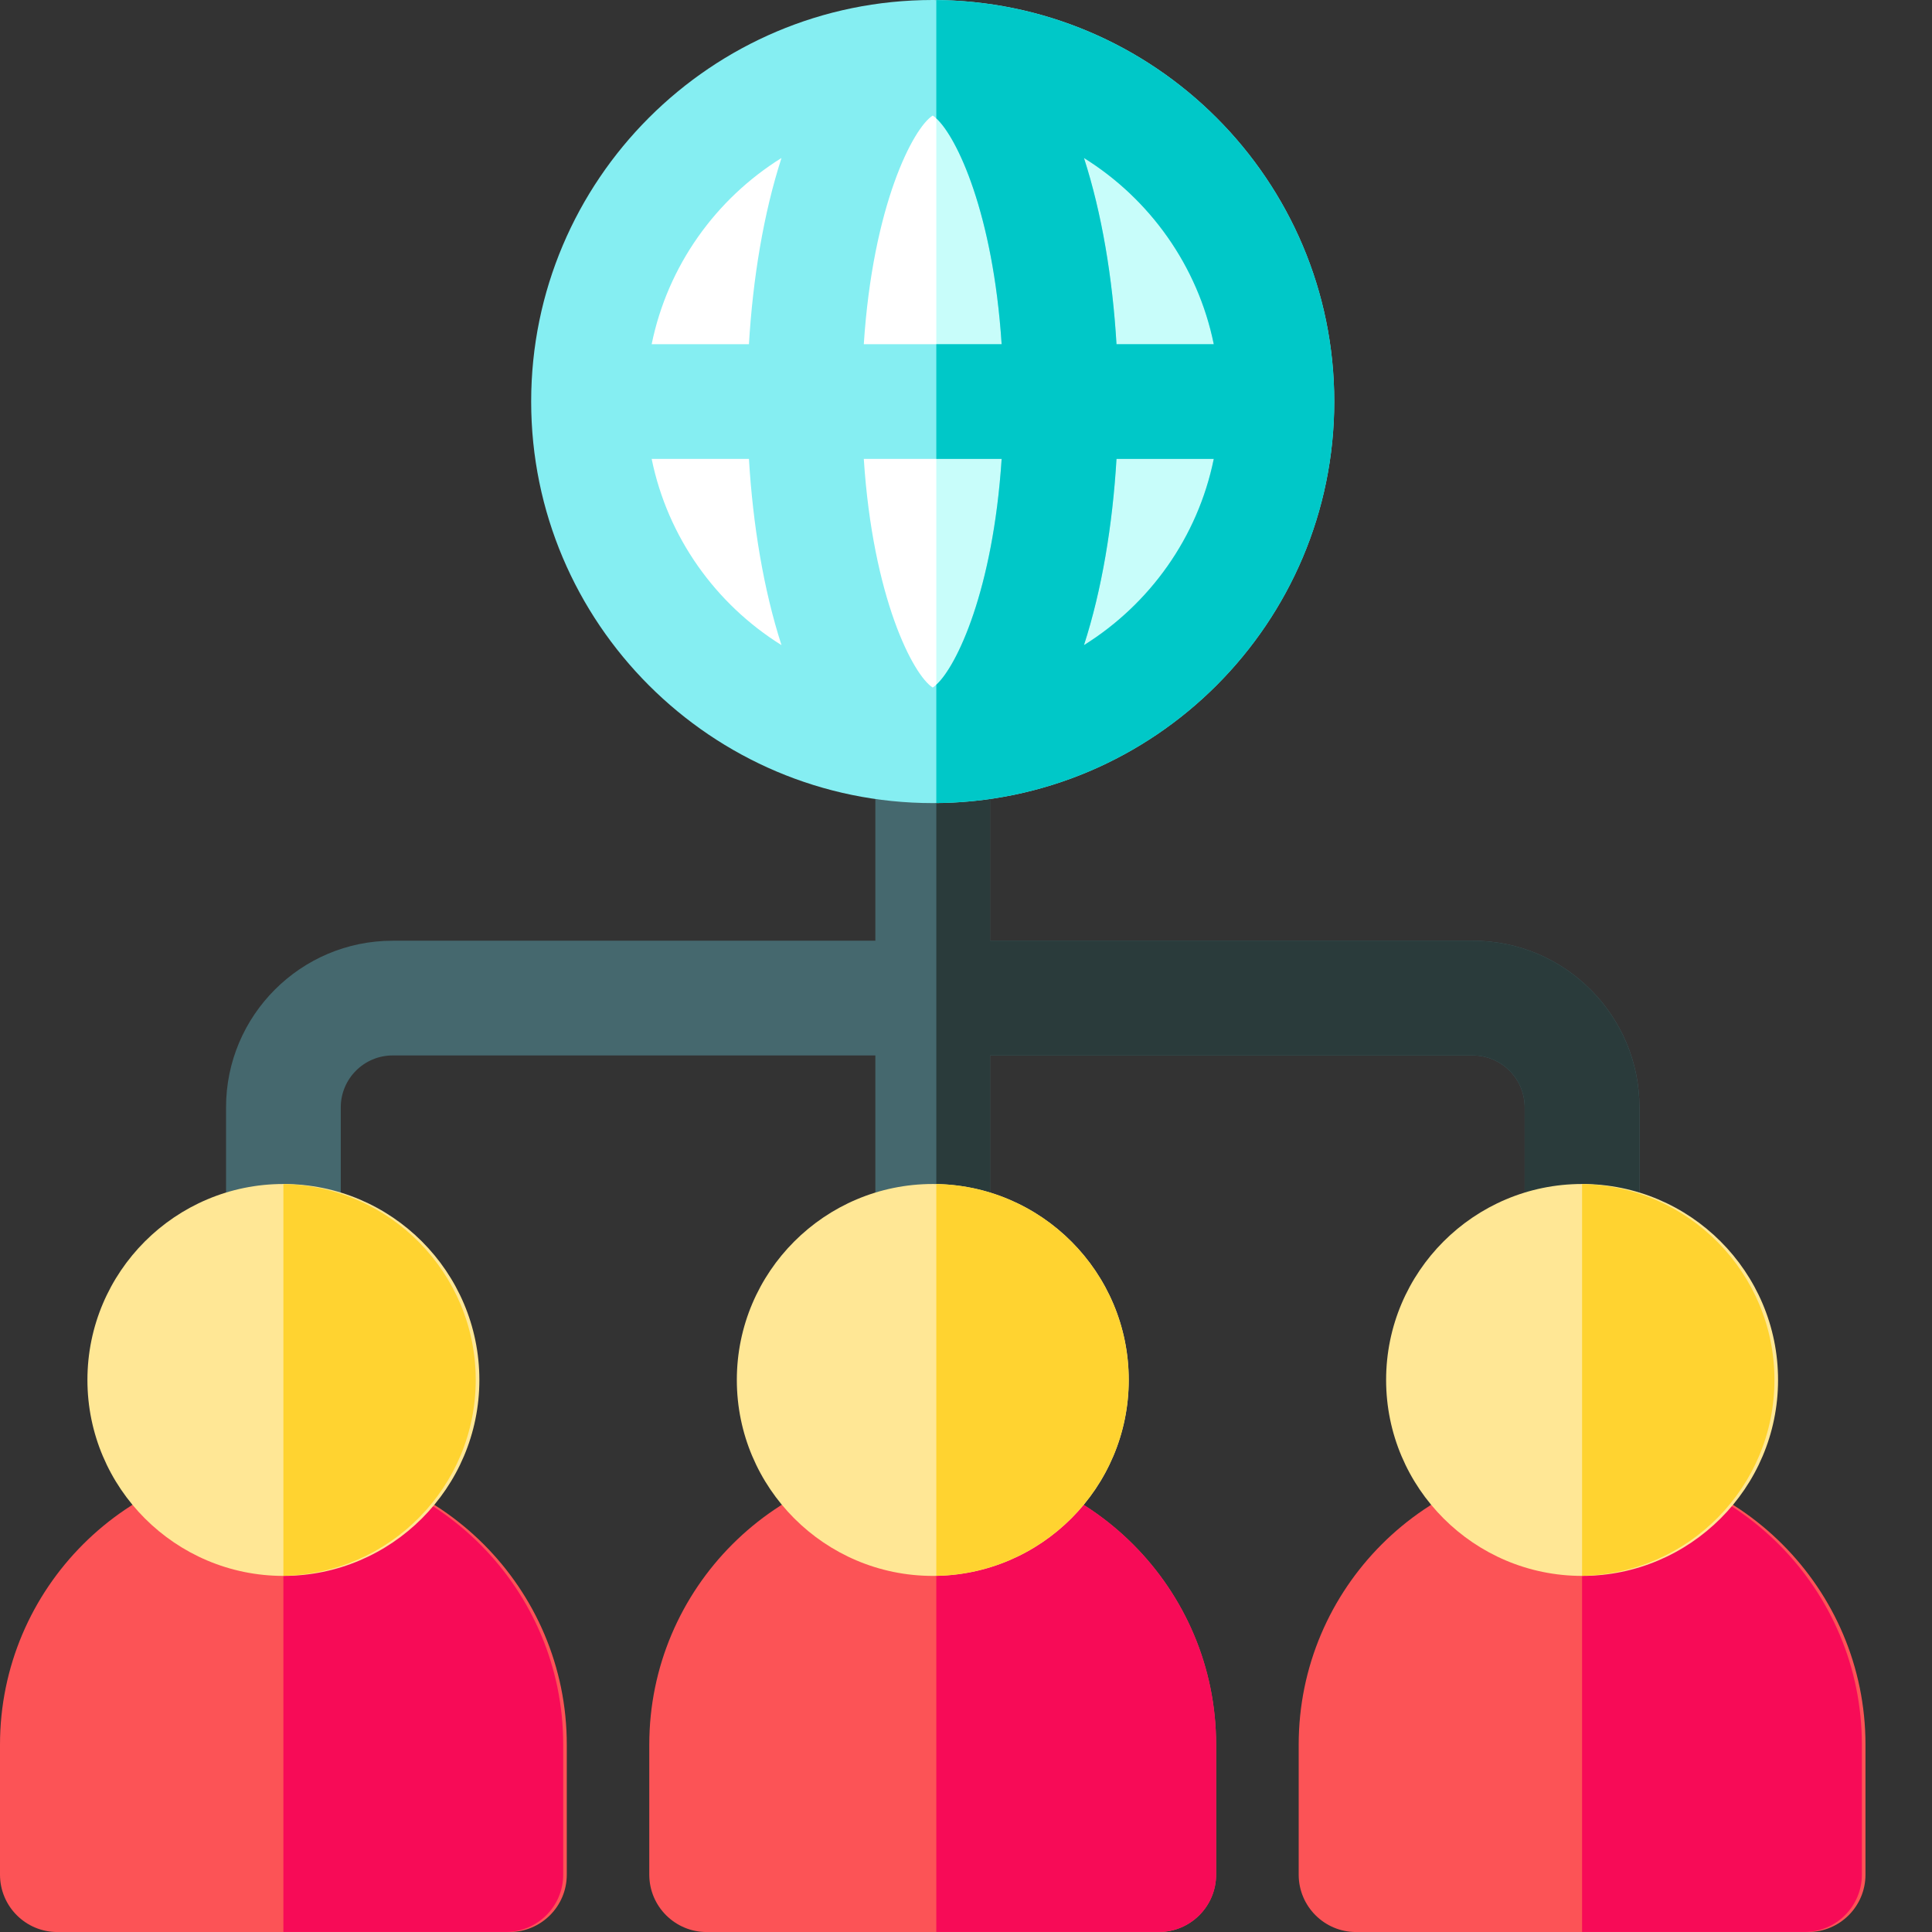 <?xml version="1.0" encoding="UTF-8"?>
<svg xmlns="http://www.w3.org/2000/svg" width="60" height="60" viewBox="0 0 60 60" fill="none">
  <rect x="0" y="0" width="60" height="60" fill="#333333" stroke="none"/>
  <path d="M45.739 29.215H30.748V23.159C30.748 22.175 29.951 21.377 28.967 21.377C27.983 21.377 27.185 22.175 27.185 23.159V29.215H12.194C9.341 29.215 7.02 31.537 7.02 34.39V38.55C7.02 39.534 7.817 40.332 8.801 40.332C9.785 40.332 10.583 39.534 10.583 38.55V34.39C10.583 33.501 11.306 32.778 12.194 32.778H27.185V38.55C27.185 39.534 27.983 40.332 28.967 40.332C29.951 40.332 30.749 39.534 30.749 38.55V32.778H45.74C46.628 32.778 47.351 33.501 47.351 34.39V38.55C47.351 39.534 48.149 40.332 49.133 40.332C50.117 40.332 50.915 39.534 50.915 38.55V34.39C50.915 31.537 48.593 29.215 45.74 29.215H45.739Z" fill="#45686E"></path>
  <path d="M45.739 29.215H30.748V23.159C30.748 22.213 30.01 21.441 29.078 21.383V40.326C30.01 40.268 30.748 39.496 30.748 38.55V32.778H45.739C46.628 32.778 47.351 33.501 47.351 34.39V38.55C47.351 39.534 48.148 40.332 49.132 40.332C50.116 40.332 50.914 39.534 50.914 38.55V34.39C50.914 31.537 48.593 29.215 45.739 29.215L45.739 29.215Z" fill="#2A3B3B"></path>
  <path d="M49.133 45.379C44.28 45.379 40.332 49.327 40.332 54.18V58.219C40.332 59.203 41.13 60.001 42.114 60.001H56.153C57.137 60.001 57.934 59.203 57.934 58.219V54.18C57.934 49.327 53.986 45.379 49.133 45.379Z" fill="#FC5356"></path>
  <path d="M49.133 45.381V59.999H56.041C57.024 59.999 57.822 59.202 57.822 58.218V54.179C57.822 49.363 53.934 45.441 49.133 45.381Z" fill="#F70B57"></path>
  <path d="M49.133 36.77C45.777 36.77 43.047 39.499 43.047 42.855C43.047 46.211 45.777 48.941 49.133 48.941C52.489 48.941 55.219 46.211 55.219 42.855C55.219 39.499 52.489 36.77 49.133 36.77Z" fill="#FFE795"></path>
  <path d="M49.133 36.772V48.938C52.437 48.877 55.107 46.173 55.107 42.855C55.107 39.536 52.437 36.831 49.133 36.772Z" fill="#FFD330"></path>
  <path d="M28.965 45.379C24.112 45.379 20.164 49.327 20.164 54.18V58.219C20.164 59.203 20.962 60.001 21.946 60.001H35.985C36.969 60.001 37.767 59.203 37.767 58.219V54.18C37.767 49.327 33.818 45.379 28.965 45.379H28.965Z" fill="#FC5356"></path>
  <path d="M29.078 45.381V59.999H35.986C36.97 59.999 37.768 59.202 37.768 58.218V54.179C37.768 49.363 33.88 45.441 29.078 45.381Z" fill="#F70B57"></path>
  <path d="M28.969 36.77C25.613 36.77 22.883 39.499 22.883 42.855C22.883 46.211 25.613 48.941 28.969 48.941C32.325 48.941 35.055 46.211 35.055 42.855C35.055 39.499 32.325 36.77 28.969 36.77Z" fill="#FFE795"></path>
  <path d="M29.078 36.772V48.938C32.382 48.877 35.052 46.173 35.052 42.855C35.052 39.536 32.382 36.831 29.078 36.772H29.078Z" fill="#FFD330"></path>
  <path d="M8.801 45.379C3.948 45.379 0 49.327 0 54.18V58.219C0 59.203 0.797 60.001 1.782 60.001H15.821C16.805 60.001 17.602 59.203 17.602 58.219V54.18C17.602 49.327 13.654 45.379 8.801 45.379Z" fill="#FC5356"></path>
  <path d="M8.801 45.381V59.999H15.709C16.692 59.999 17.491 59.202 17.491 58.218V54.179C17.491 49.363 13.602 45.441 8.801 45.381Z" fill="#F70B57"></path>
  <path d="M8.801 36.77C5.445 36.77 2.715 39.499 2.715 42.855C2.715 46.211 5.445 48.941 8.801 48.941C12.157 48.941 14.887 46.211 14.887 42.855C14.887 39.499 12.157 36.77 8.801 36.77Z" fill="#FFE795"></path>
  <path d="M8.801 36.772V48.938C12.105 48.877 14.774 46.173 14.774 42.855C14.774 39.536 12.105 36.831 8.801 36.772Z" fill="#FFD330"></path>
  <path d="M39.774 12.471C39.774 18.44 34.935 23.279 28.965 23.279C22.996 23.279 18.156 18.44 18.156 12.471C18.156 6.501 22.996 1.662 28.965 1.662C34.935 1.662 39.774 6.501 39.774 12.471Z" fill="white"></path>
  <path d="M29.078 1.662V23.276C34.996 23.216 39.775 18.401 39.775 12.469C39.775 6.537 34.996 1.723 29.078 1.662H29.078Z" fill="#C8FDFA"></path>
  <path d="M28.966 0C22.09 0 16.496 5.594 16.496 12.47C16.496 19.346 22.09 24.941 28.966 24.941C35.843 24.941 41.436 19.346 41.436 12.47C41.436 5.594 35.843 0 28.966 0ZM37.694 10.689H34.673C34.552 8.646 34.22 6.628 33.663 4.906C35.705 6.179 37.198 8.254 37.694 10.689ZM28.966 21.352C28.36 20.969 27.107 18.567 26.826 14.252H31.106C30.825 18.567 29.573 20.969 28.966 21.352ZM26.826 10.689C27.107 6.374 28.36 3.971 28.966 3.589C29.573 3.972 30.826 6.374 31.106 10.689L26.826 10.689ZM24.27 4.906C23.713 6.628 23.381 8.646 23.259 10.689H20.238C20.735 8.254 22.227 6.179 24.27 4.906ZM20.238 14.252H23.259C23.381 16.295 23.713 18.312 24.27 20.035C22.227 18.762 20.735 16.686 20.238 14.252ZM33.663 20.035C34.22 18.312 34.552 16.295 34.673 14.252H37.694C37.198 16.686 35.705 18.762 33.663 20.035Z" fill="#85EEF2"></path>
  <path d="M29.078 0.002V3.677C29.715 4.256 30.842 6.623 31.107 10.689H29.078V14.252H31.107C30.842 18.319 29.715 20.686 29.078 21.265V24.94C35.904 24.88 41.437 19.31 41.437 12.471C41.437 5.632 35.904 0.062 29.078 0.002H29.078ZM33.664 20.035C34.221 18.312 34.553 16.295 34.674 14.252H37.695C37.199 16.687 35.706 18.762 33.664 20.035ZM34.674 10.689C34.553 8.646 34.221 6.629 33.664 4.907C35.706 6.179 37.199 8.255 37.695 10.689H34.674Z" fill="#00C8C8"></path>
</svg>
